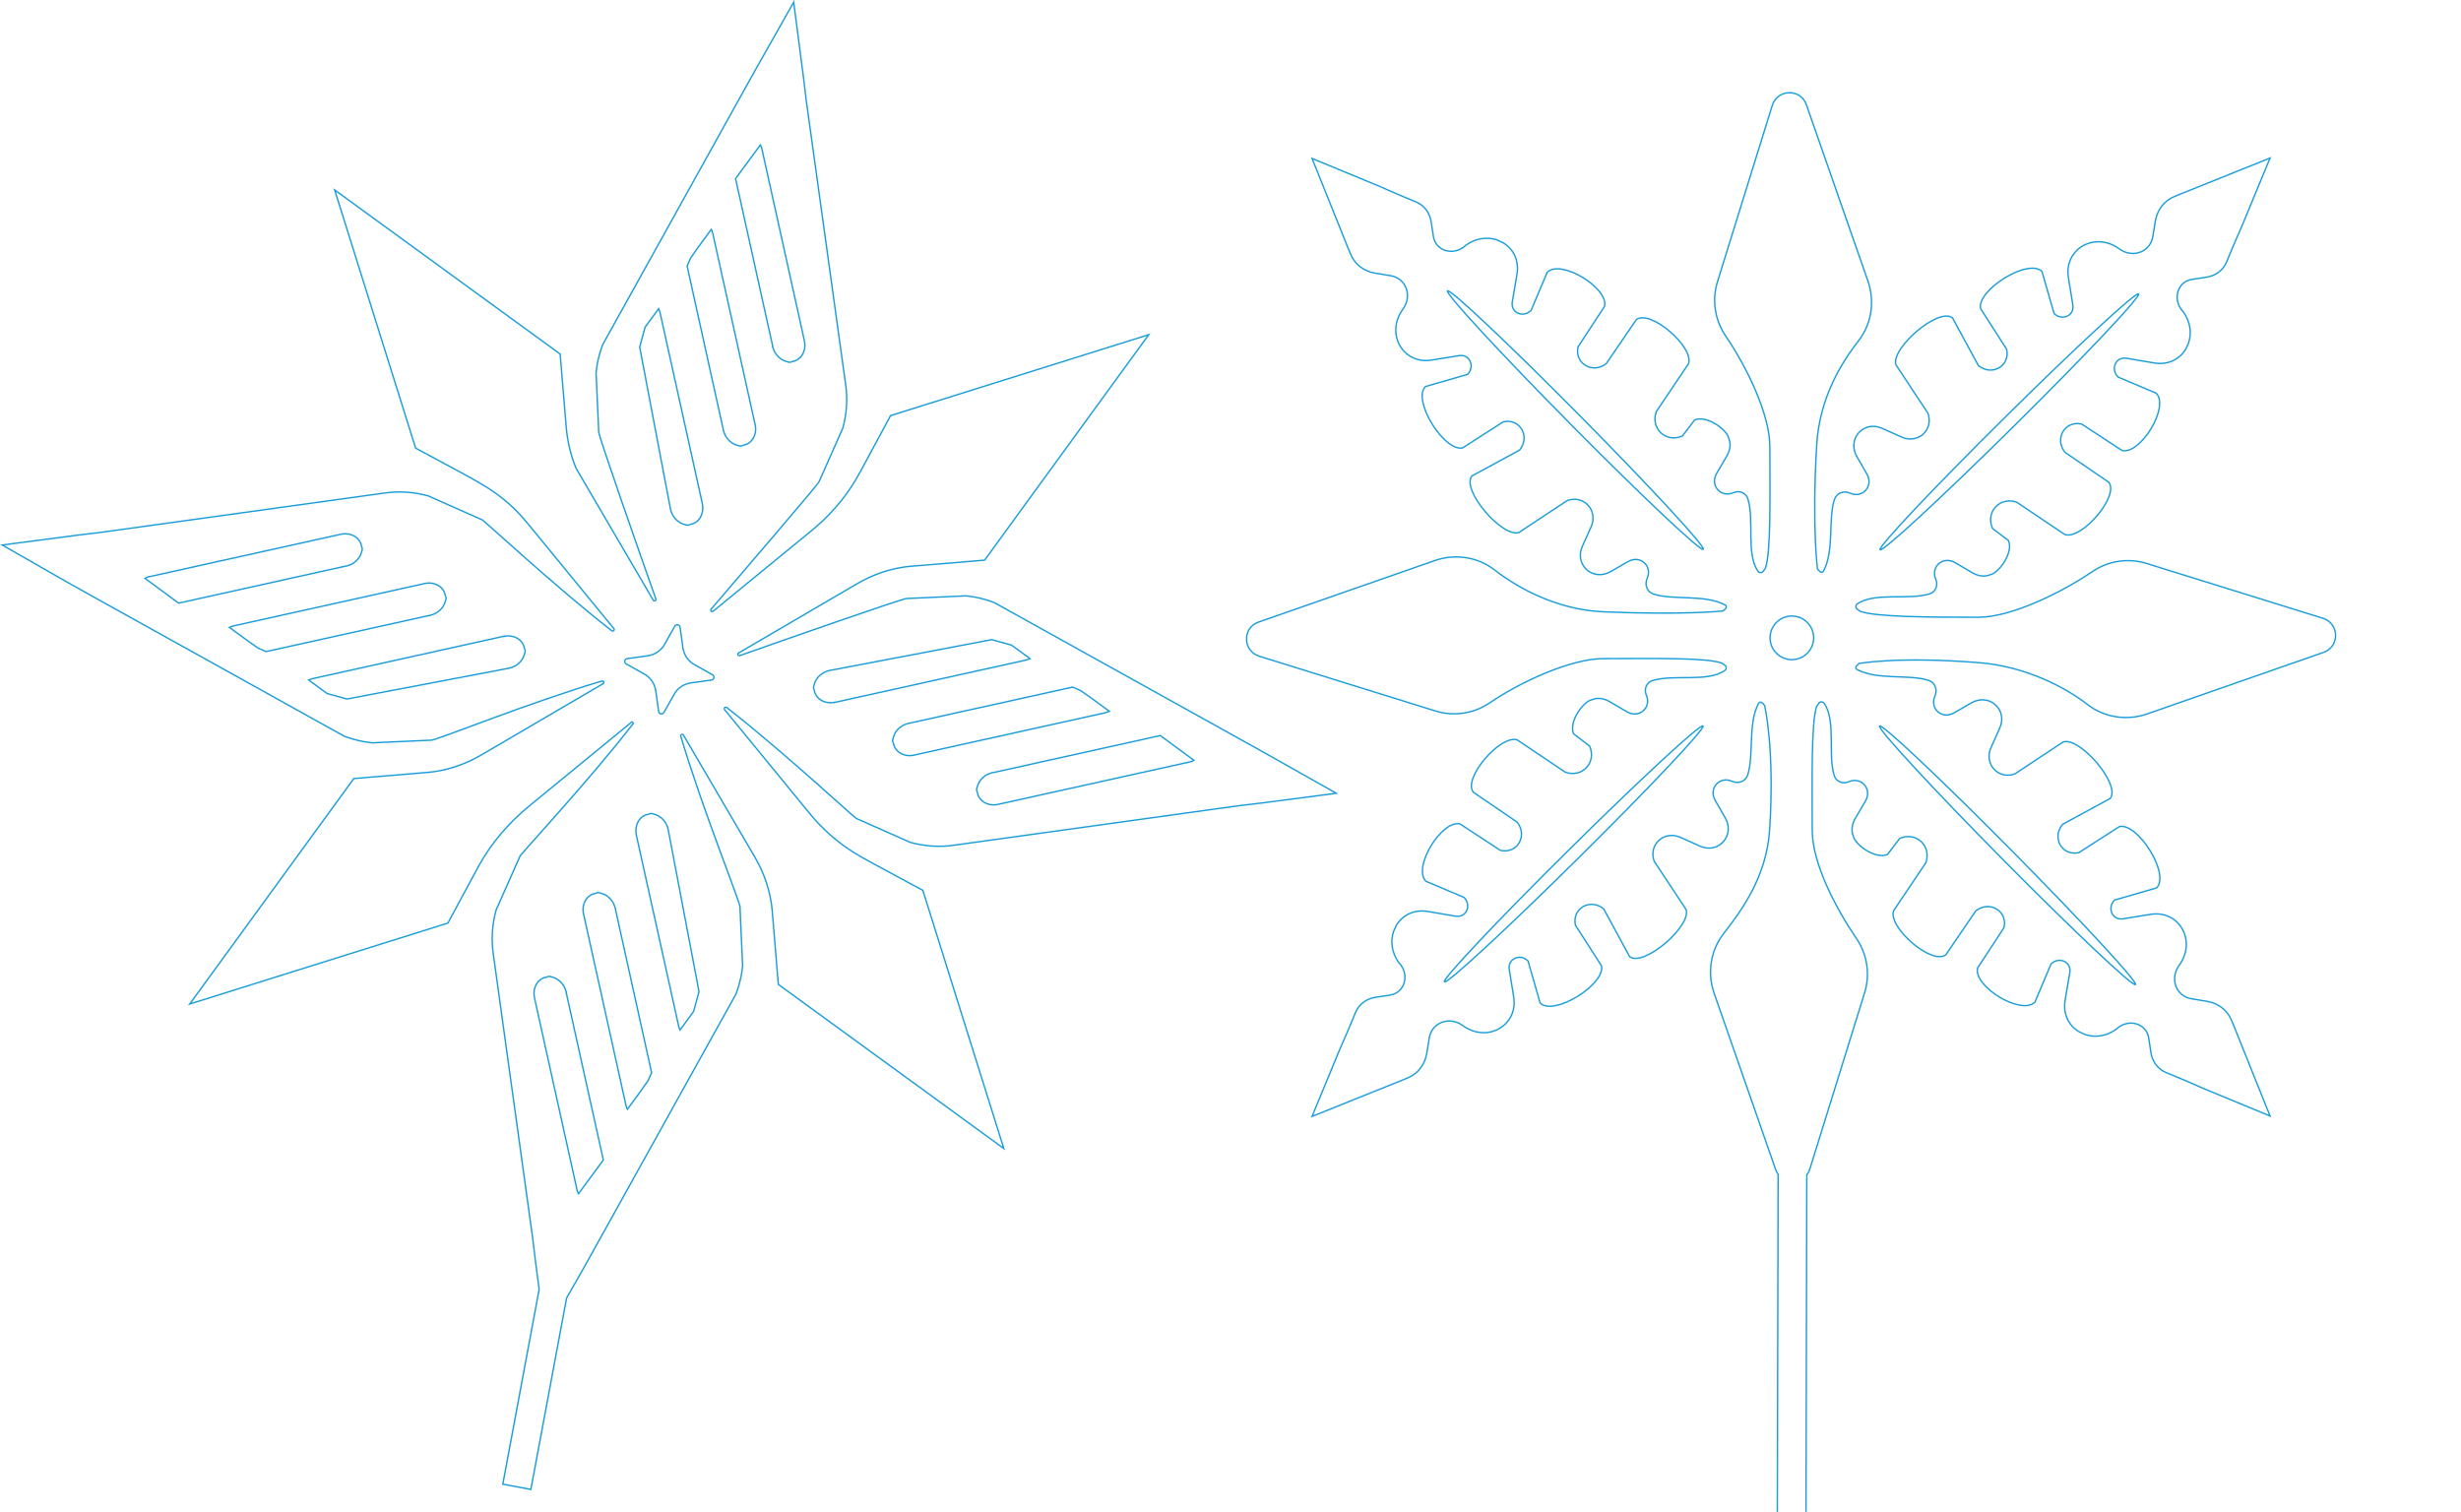 <?xml version="1.0" encoding="UTF-8"?>
<svg id="Calque_1" xmlns="http://www.w3.org/2000/svg" version="1.1" viewBox="0 0 1219.2 749">
  <!-- Generator: Adobe Illustrator 30.0.0, SVG Export Plug-In . SVG Version: 2.1.1 Build 123)  -->
  <defs>
    <style>
      .st0 {
        stroke-miterlimit: 10;
        stroke-width: .7px;
      }

      .st0, .st1, .st2 {
        fill: none;
        stroke: #1b9dd9;
      }

      .st1 {
        stroke-miterlimit: 10;
        stroke-width: .7px;
      }

      .st2 {
        stroke-miterlimit: 10;
        stroke-width: .7px;
      }
    </style>
  </defs>
  <g id="EXT">
    <path class="st2" d="M312.6,358l-50.4,41.3c-9.9,8.1-18.4,17.9-24.7,29.1-.6,1.1-1.2,2.2-1.8,3.3l-13.8,25.6-127.9,40.1,81.3-111.7,36.1-3h.2c9.5-.8,18.7-3.9,26.9-8.7l60.3-35.3c.7-.4.3-1.6-.6-1.3-35.5,10.5-82.8,29.6-84.5,29.3h-.2l-29,1.3c-1.5-.2-2.9-.3-4.4-.6-3.2-.6-6.4-1.5-9.6-2.7l-126.7-70.4-10.2-5.7L1.1,270l37.6-4.9,10.9-1.3,140.6-19.5c7.3-1.1,14.9-.6,22,1.4l26.6,11.8c1,.3,36.4,33.3,64.3,55,.7.5,1.6-.4,1-1.1l-43.2-52.7c-5.4-6.6-11.9-12.3-19.1-16.9-3.4-2.1-6.8-4.1-10.3-6l-25.6-13.8-40.1-127.9,111.7,81.3,3,36.1c.6,7,2.2,14,4.9,20.5l38.2,65.3c.5.8,1.6.2,1.3-.6-7.5-21.2-28.6-81.4-28.3-82.8v-.2l-1.3-29c.2-1.5.3-2.9.6-4.4.6-3.2,1.5-6.4,2.7-9.6l70.4-126.7,5.7-10.2L393.2,1.1l4.9,37.6,1.3,10.9,19.5,140.6c1.1,7.3.6,14.9-1.4,22l-11.8,26.6c-.2.9-38.9,46.1-53.4,63-.6.7.3,1.6,1,1l49.1-40.2c8.4-6.9,15.7-15.2,21.3-24.5,1.3-2.2,2.5-4.4,3.7-6.6l13.8-25.6,127.9-40.1-81.3,111.7-36.1,3h-.2c-9.5.8-18.7,3.9-26.9,8.7l-58.7,34.3c-.8.5-.2,1.6.6,1.3,21.2-7.5,81.4-28.6,82.8-28.3h.2l29-1.3c1.5.2,2.9.3,4.4.6,3.2.6,6.4,1.5,9.6,2.7l126.7,70.4,10.2,5.7,32.6,18.4-37.6,4.9-10.9,1.3-140.6,19.5c-7.3,1.1-14.9.6-22-1.4l-26.6-11.8c-1-.3-36.4-33.3-64.3-55-.7-.5-1.6.4-1,1.1l42.2,51.5c6.1,7.4,13.3,13.9,21.4,19,2.9,1.8,5.9,3.5,9,5.2l25.6,13.8,40.1,127.9-111.7-81.3-3-36.1v-.2c-.8-9.5-3.9-18.7-8.7-26.9l-35.3-60.3c-.4-.7-1.6-.3-1.3.6,10.5,35.5,29.6,82.8,29.3,84.5v.2l1.3,29c-.2,1.5-.3,2.9-.6,4.4-.6,3.2-1.5,6.4-2.7,9.6l-70.4,126.7-5.7,10.2-7.8,13.7-17.7,94.8-13.9-2.6,18-96.5-1.9-14.5-1.3-10.9-19.5-140.6c-1.1-7.3-.6-14.9,1.4-22l11.8-26.6c.3-1.1,34.3-37.5,56-65.6.4-.5-.3-1.2-.8-.8h0l-.2.2Z"/>
  </g>
  <path class="st2" d="M334.3,310.2l-5,8.9c-1.7,3.2-4.9,5.3-8.5,5.8l-10.1,1.4c-1.3.2-1.6,1.9-.5,2.6l8.9,5c3.2,1.7,5.3,4.9,5.8,8.5l1.4,10.1c.2,1.3,1.9,1.6,2.6.5l5-8.9c1.7-3.2,4.9-5.3,8.5-5.8l10.1-1.4c1.3-.2,1.6-1.9.5-2.6l-8.9-5c-3.2-1.7-5.3-4.9-5.8-8.5l-1.4-10.1c-.2-1.3-1.9-1.6-2.6-.5Z"/>
  <g>
    <path class="st2" d="M382.8,171.7c.8,3.5,3.3,6.2,6.2,7.2s2.4.5,3.6.2c4.3-.7,7-5.3,5.9-10.3l-21-94.8c-.1-.8-.4-1.5-.8-2.2-4.6,6.2-8.7,11.8-12.3,16.7l18.4,83h-.1v.2Z"/>
    <path class="st2" d="M374.1,210.4l-21-94.8c-.2-.7-.4-1.4-.7-2-5.9,8-9.2,12.6-10.3,14.3l-1.7,3.9,18,81.4c.8,3.5,3.3,6.2,6.2,7.2s2.4.5,3.6.2c4.3-.7,7-5.3,5.9-10.3h-.1.1Z"/>
    <path class="st2" d="M348,249.7l-21-94.8c-.2-.7-.4-1.4-.7-2-5.9,8-5.5,7.6-6.7,9.2l-2.7,9.8,15.3,80.5c.8,3.5,3.3,6.2,6.2,7.2s2.4.5,3.6.2c4.3-.7,7-5.3,5.9-10.3h0c0,.1.1.2.1.2Z"/>
  </g>
  <g>
    <path class="st2" d="M171.7,280.4c3.5-.8,6.2-3.3,7.2-6.2s.5-2.4.2-3.6c-.7-4.3-5.3-7-10.3-5.9l-94.8,21c-.8.1-1.5.4-2.2.8,6.2,4.6,11.8,8.7,16.7,12.3l83-18.4h0c0,.1.2,0,.2,0Z"/>
    <path class="st2" d="M210.4,289.1l-94.8,21c-.7.2-1.4.4-2,.7,8,5.9,12.6,9.2,14.3,10.3l3.9,1.7,81.4-18c3.5-.8,6.2-3.3,7.2-6.2s.5-2.4.2-3.6c-.7-4.3-5.3-7-10.3-5.9h0c0,.1,0,0,0,0h.1Z"/>
    <path class="st2" d="M249.7,315.2l-94.8,21c-.7.2-1.4.4-2,.7,8,5.9,7.6,5.5,9.2,6.7l9.8,2.7,80.5-15.3c3.5-.8,6.2-3.3,7.2-6.2s.5-2.4.2-3.6c-.7-4.3-5.3-7-10.3-5.9h.2Z"/>
  </g>
  <g>
    <path class="st2" d="M280.5,491.5c-.8-3.5-3.3-6.2-6.2-7.2s-2.4-.5-3.6-.2c-4.3.7-7,5.3-5.9,10.3l21,94.8c.1.8.4,1.5.8,2.2,4.6-6.2,8.7-11.8,12.3-16.7l-18.4-83h.1v-.2Z"/>
    <path class="st2" d="M289.1,452.8l21,94.8c.2.7.4,1.4.7,2,5.9-8,9.2-12.6,10.3-14.3l1.7-3.9-18-81.4c-.8-3.5-3.3-6.2-6.2-7.2s-2.4-.5-3.6-.2c-4.3.7-7,5.3-5.9,10.3h.1-.1Z"/>
    <path class="st2" d="M315.2,413.5l21,94.8c.2.7.4,1.4.7,2,5.9-8,5.5-7.6,6.7-9.2l2.7-9.8-15.3-80.5c-.8-3.5-3.3-6.2-6.2-7.2s-2.4-.5-3.6-.2c-4.3.7-7,5.3-5.9,10.3h0c0-.1-.1-.2-.1-.2Z"/>
  </g>
  <g>
    <path class="st2" d="M491.6,382.8c-3.5.8-6.2,3.3-7.2,6.2s-.5,2.4-.2,3.6c.7,4.3,5.3,7,10.3,5.9l94.8-21c.8-.1,1.5-.4,2.2-.8-6.2-4.6-11.8-8.7-16.7-12.3l-83,18.4h0c0-.1-.2,0-.2,0Z"/>
    <path class="st2" d="M452.8,374.1l94.8-21c.7-.2,1.4-.4,2-.7-8-5.9-12.6-9.2-14.3-10.3l-3.9-1.7-81.4,18c-3.5.8-6.2,3.3-7.2,6.2s-.5,2.4-.2,3.6c.7,4.3,5.3,7,10.3,5.9h0c0-.1,0,0,0,0h0Z"/>
    <path class="st2" d="M413.5,348l94.8-21c.7-.2,1.4-.4,2-.7-8-5.9-7.6-5.5-9.2-6.7l-9.8-2.7-80.5,15.3c-3.5.8-6.2,3.3-7.2,6.2s-.5,2.4-.2,3.6c.7,4.3,5.3,7,10.3,5.9h-.2Z"/>
  </g>
  <path class="st2" d="M1150.8,306.3l-87.2-27.1c-9.2-2.9-19.2-1.4-27.2,4.1-14.8,10.1-39.9,22.5-56.2,22.5-24.4,0-50.5-.1-58.6-2.9l-1.9-1.4c-.5-.8-.3-1.8.4-2.3,8.7-6,25.2-1.7,35.9-5,2.9-.9,4.3-4.3,3-7.2-2.7-6.2,3.6-11.7,9.5-8.3l8.7,5.1c2.4,1.4,4.9,1.8,7,1.5,1-.3,1.9-.6,2.8-.9,4.3-2.1,10.4-11,8-16.6l-7.9-6c-3.6-8.2,3.7-15.9,12-13l23.8,16c8.2,2.9,27.2-19,21.8-25.9l-21.7-14.8c-5.4-6.8,0-15.9,8.3-14l20,13.1c9.1,2.1,23.6-21.6,16.9-28.4l-18.9-8c-3.9-4-1.1-10.2,4.2-9.3l13.6,2.3c7,1.2,12.7-1.8,15.7-6.8l1.4-3c1.6-4.7,1.1-10.2-2.5-15.4-5.7-5.8-3.2-15.1,4.3-16.2l7.3-1.1c4.2-.7,7.8-3.2,9.6-7.1l3.7-8.9,4.4-10.1,13.6-32.9-33.1,13.3-10.5,4.2-4.3,1.8c-4.7,2.1-8,6.5-8.9,11.8l-1.3,7.9c-1.3,7.6-10,10.8-16.6,6-12-8.8-27.5,0-25.2,14.2l2.2,13.6c.9,5.3-5.4,8.1-9.3,4.2l-6-20.8c-6.8-6.8-32.4,9.3-30.4,18.4l12.9,20.1c1.9,8.3-7.3,13.6-14,8.1l-12.8-23.6c-6.9-5.5-30.8,15.2-28,23.3l15.8,23.9c3,8.3-5,15.5-13.1,11.8l-9.6-4.3c-9.2-4.1-17.5,5.3-12.5,14l5,8.7c3.4,5.9-2.2,12.2-8.4,9.4-3.2-1.4-6.6,0-7.7,3.1-3.2,9.7,0,25.3-5.4,35.5-.3.7-1.2.8-1.8.3l-1.2-1.3s-2.8-20.6-.4-61.5c1.4-23.2,12.2-40.6,20.6-51.4,6.6-8.4,8.3-19.6,4.8-29.7l-30.5-87.4c-2.8-8.1-14.3-7.9-16.9.3l-27.1,87.2c-2.9,9.2-1.4,19.2,4.1,27.2,10.1,14.8,21.8,38.5,21.8,54.8,0,24.4.6,51.9-2.2,60.1l-1.4,1.9c-.8.5-1.8.3-2.3-.4-6-8.7-1.7-25.2-5-35.9-.9-2.9-4.3-4.3-7.2-3-6.2,2.7-11.7-3.6-8.3-9.5l5.1-8.7c1.4-2.4,1.8-4.9,1.5-7-.3-1-.6-1.9-.9-2.8-2.1-4.3-11-10.4-16.6-8l-6,7.9c-8.2,3.6-15.9-3.7-13-12l16-23.8c2.9-8.2-19-27.2-25.9-21.8l-14.8,21.7c-6.8,5.4-15.9,0-14-8.3l13.1-20c2.1-9.1-21.6-23.6-28.4-16.9l-8,18.9c-4,3.9-10.2,1.1-9.3-4.2l2.3-13.6c1.2-7-1.8-12.7-6.8-15.7l-3-1.4c-4.7-1.6-10.2-1.1-15.4,2.5-5.8,5.7-15.1,3.2-16.2-4.3l-1.1-7.3c-.7-4.2-3.2-7.8-7.1-9.6l-8.9-3.7-10.1-4.4-32.9-13.6,13.3,33.1,4.2,10.5,1.8,4.3c2.1,4.7,6.5,8,11.8,8.9l7.9,1.3c7.6,1.3,10.8,10,6,16.6-8.8,12,0,27.5,14.2,25.2l13.6-2.2c5.3-.9,8.1,5.4,4.2,9.3l-20.8,6c-6.8,6.8,9.3,32.4,18.4,30.4l20.1-12.9c8.3-1.9,13.6,7.3,8.1,14l-23.6,12.8c-5.5,6.9,15.2,30.8,23.3,28l23.9-15.8c8.3-3,15.5,5,11.8,13.1l-4.3,9.6c-4.1,9.2,5.3,17.5,14,12.5l8.7-5c5.9-3.4,12.2,2.2,9.4,8.4-1.4,3.2,0,6.6,3.1,7.7,9.7,3.2,25.3,0,35.5,5.4.7.3.8,1.2.3,1.8l-1.3,1.2s-19.4,2.1-59.4.4c-23.2-1-42.8-12.2-53.6-20.6-8.4-6.6-19.6-8.3-29.7-4.8l-87.4,30.5c-8.1,2.8-7.9,14.3.3,16.9l87.2,27.1c9.2,2.9,19.2,1.4,27.2-4.1,14.8-10.1,39.9-21.8,56.2-21.8,24.4,0,50.5-.6,58.6,2.2l1.9,1.4c.5.8.3,1.8-.4,2.3-8.7,6-25.2,1.7-35.9,5-2.9.9-4.3,4.3-3,7.2,2.7,6.2-3.6,11.7-9.5,8.3l-8.7-5.1c-2.4-1.4-4.9-1.8-7-1.5-1,.3-1.9.6-2.8.9-4.3,2.1-10.4,11-8,16.6l7.9,6c3.6,8.2-3.7,15.9-12,13l-23.8-16c-8.2-2.9-27.2,19-21.8,25.9l21.7,14.8c5.4,6.8,0,15.9-8.3,14l-20-13.1c-9.1-2.1-23.6,21.6-16.9,28.4l18.9,8c3.9,4,1.1,10.2-4.2,9.3l-13.6-2.3c-7-1.2-12.7,1.8-15.7,6.8l-1.4,3c-1.6,4.7-1.1,10.2,2.5,15.4,5.7,5.8,3.2,15.1-4.3,16.2l-7.3,1.1c-4.2.7-7.8,3.2-9.6,7.1l-3.7,8.9-4.4,10.1-13.6,32.9,33.1-13.3,10.5-4.2,4.3-1.8c4.7-2.1,8-6.5,8.9-11.8l1.3-7.9c1.3-7.6,10-10.8,16.6-6,12,8.8,27.5,0,25.2-14.2l-2.2-13.6c-.9-5.3,5.4-8.1,9.3-4.2l6,20.8c6.8,6.8,32.4-9.3,30.4-18.4l-12.9-20.1c-1.9-8.3,7.3-13.6,14-8.1l12.8,23.6c6.9,5.5,30.8-15.2,28-23.3l-15.8-23.9c-3-8.3,5-15.5,13.1-11.8l9.6,4.3c9.2,4.1,17.5-5.3,12.5-14l-5-8.7c-3.4-5.9,2.2-12.2,8.4-9.4,3.2,1.4,6.6,0,7.7-3.1,3.2-9.7,0-25.3,5.4-35.5.3-.7,1.2-.8,1.8-.3l1.2,1.3s5.1,21.4,2.5,61.5c-1.5,23.6-14.3,40.6-22.7,51.4-6.6,8.4-8.3,19.6-4.8,29.7l30.5,87.4c.3.9.7,1.6,1.2,2.3l-.4,170h14.2l.4-169.7c.6-.8,1.2-1.8,1.5-2.9l27.1-87.2c2.9-9.2,1.4-19.2-4.1-27.2-10.1-14.8-21.8-37.1-21.8-53.4,0-24.4-.6-53.3,2.2-61.5l1.4-1.9c.8-.5,1.8-.3,2.3.4,6,8.7,1.7,25.2,5,35.9.9,2.9,4.3,4.3,7.2,3,6.2-2.7,11.7,3.6,8.3,9.5l-5.1,8.7c-1.4,2.4-1.8,4.9-1.5,7,.3,1,.6,1.9.9,2.8,2.1,4.3,11,10.4,16.6,8l6-7.9c8.2-3.6,15.9,3.7,13,12l-16,23.8c-2.9,8.2,19,27.2,25.9,21.8l14.8-21.7c6.8-5.4,15.9,0,14,8.3l-13.1,20c-2.1,9.1,21.6,23.6,28.4,16.9l8-18.9c4-3.9,10.2-1.1,9.3,4.2l-2.3,13.6c-1.2,7,1.8,12.7,6.8,15.7l3,1.4c4.7,1.6,10.2,1.1,15.4-2.5,5.8-5.7,15.1-3.2,16.2,4.3l1.1,7.3c.7,4.2,3.2,7.8,7.1,9.6l8.9,3.7,10.1,4.4,32.9,13.6-13.3-33.1-4.2-10.5-1.8-4.3c-2.1-4.7-6.5-8-11.8-8.9l-7.9-1.3c-7.6-1.3-10.8-10-6-16.6,8.8-12,0-27.5-14.2-25.2l-13.6,2.2c-5.3.9-8.1-5.4-4.2-9.3l20.8-6c6.8-6.8-9.3-32.4-18.4-30.4l-20.1,12.9c-8.3,1.9-13.6-7.3-8.1-14l23.6-12.8c5.5-6.9-15.2-30.8-23.3-28l-23.9,15.8c-8.3,3-15.5-5-11.8-13.1l4.3-9.6c4.1-9.2-5.3-17.5-14-12.5l-8.7,5c-5.9,3.4-12.2-2.2-9.4-8.4,1.4-3.2,0-6.6-3.1-7.7-9.7-3.2-25.3,0-35.5-5.4-.7-.3-.8-1.2-.3-1.8l1.3-1.2s19.4-3.6,59.4-.4c23,1.8,42.8,12.2,53.6,20.6,8.4,6.6,19.6,8.3,29.7,4.8l87.4-30.5c8.1-2.8,7.9-14.3-.3-16.9h0Z"/>
  <ellipse class="st1" cx="780.5" cy="208.1" rx="3.1" ry="90.1" transform="translate(79.3 609.2) rotate(-44.7)"/>
  <ellipse class="st1" cx="995.4" cy="209" rx="90.1" ry="3.1" transform="translate(140.9 760.6) rotate(-44.7)"/>
  <ellipse class="st1" cx="994.6" cy="423.8" rx="3.1" ry="90.1" transform="translate(-10.5 822.1) rotate(-44.7)"/>
  <ellipse class="st1" cx="779.7" cy="423" rx="90.1" ry="3.1" transform="translate(-72.1 670.8) rotate(-44.7)"/>
  <circle class="st0" cx="887.7" cy="316" r="10.8"/>
</svg>